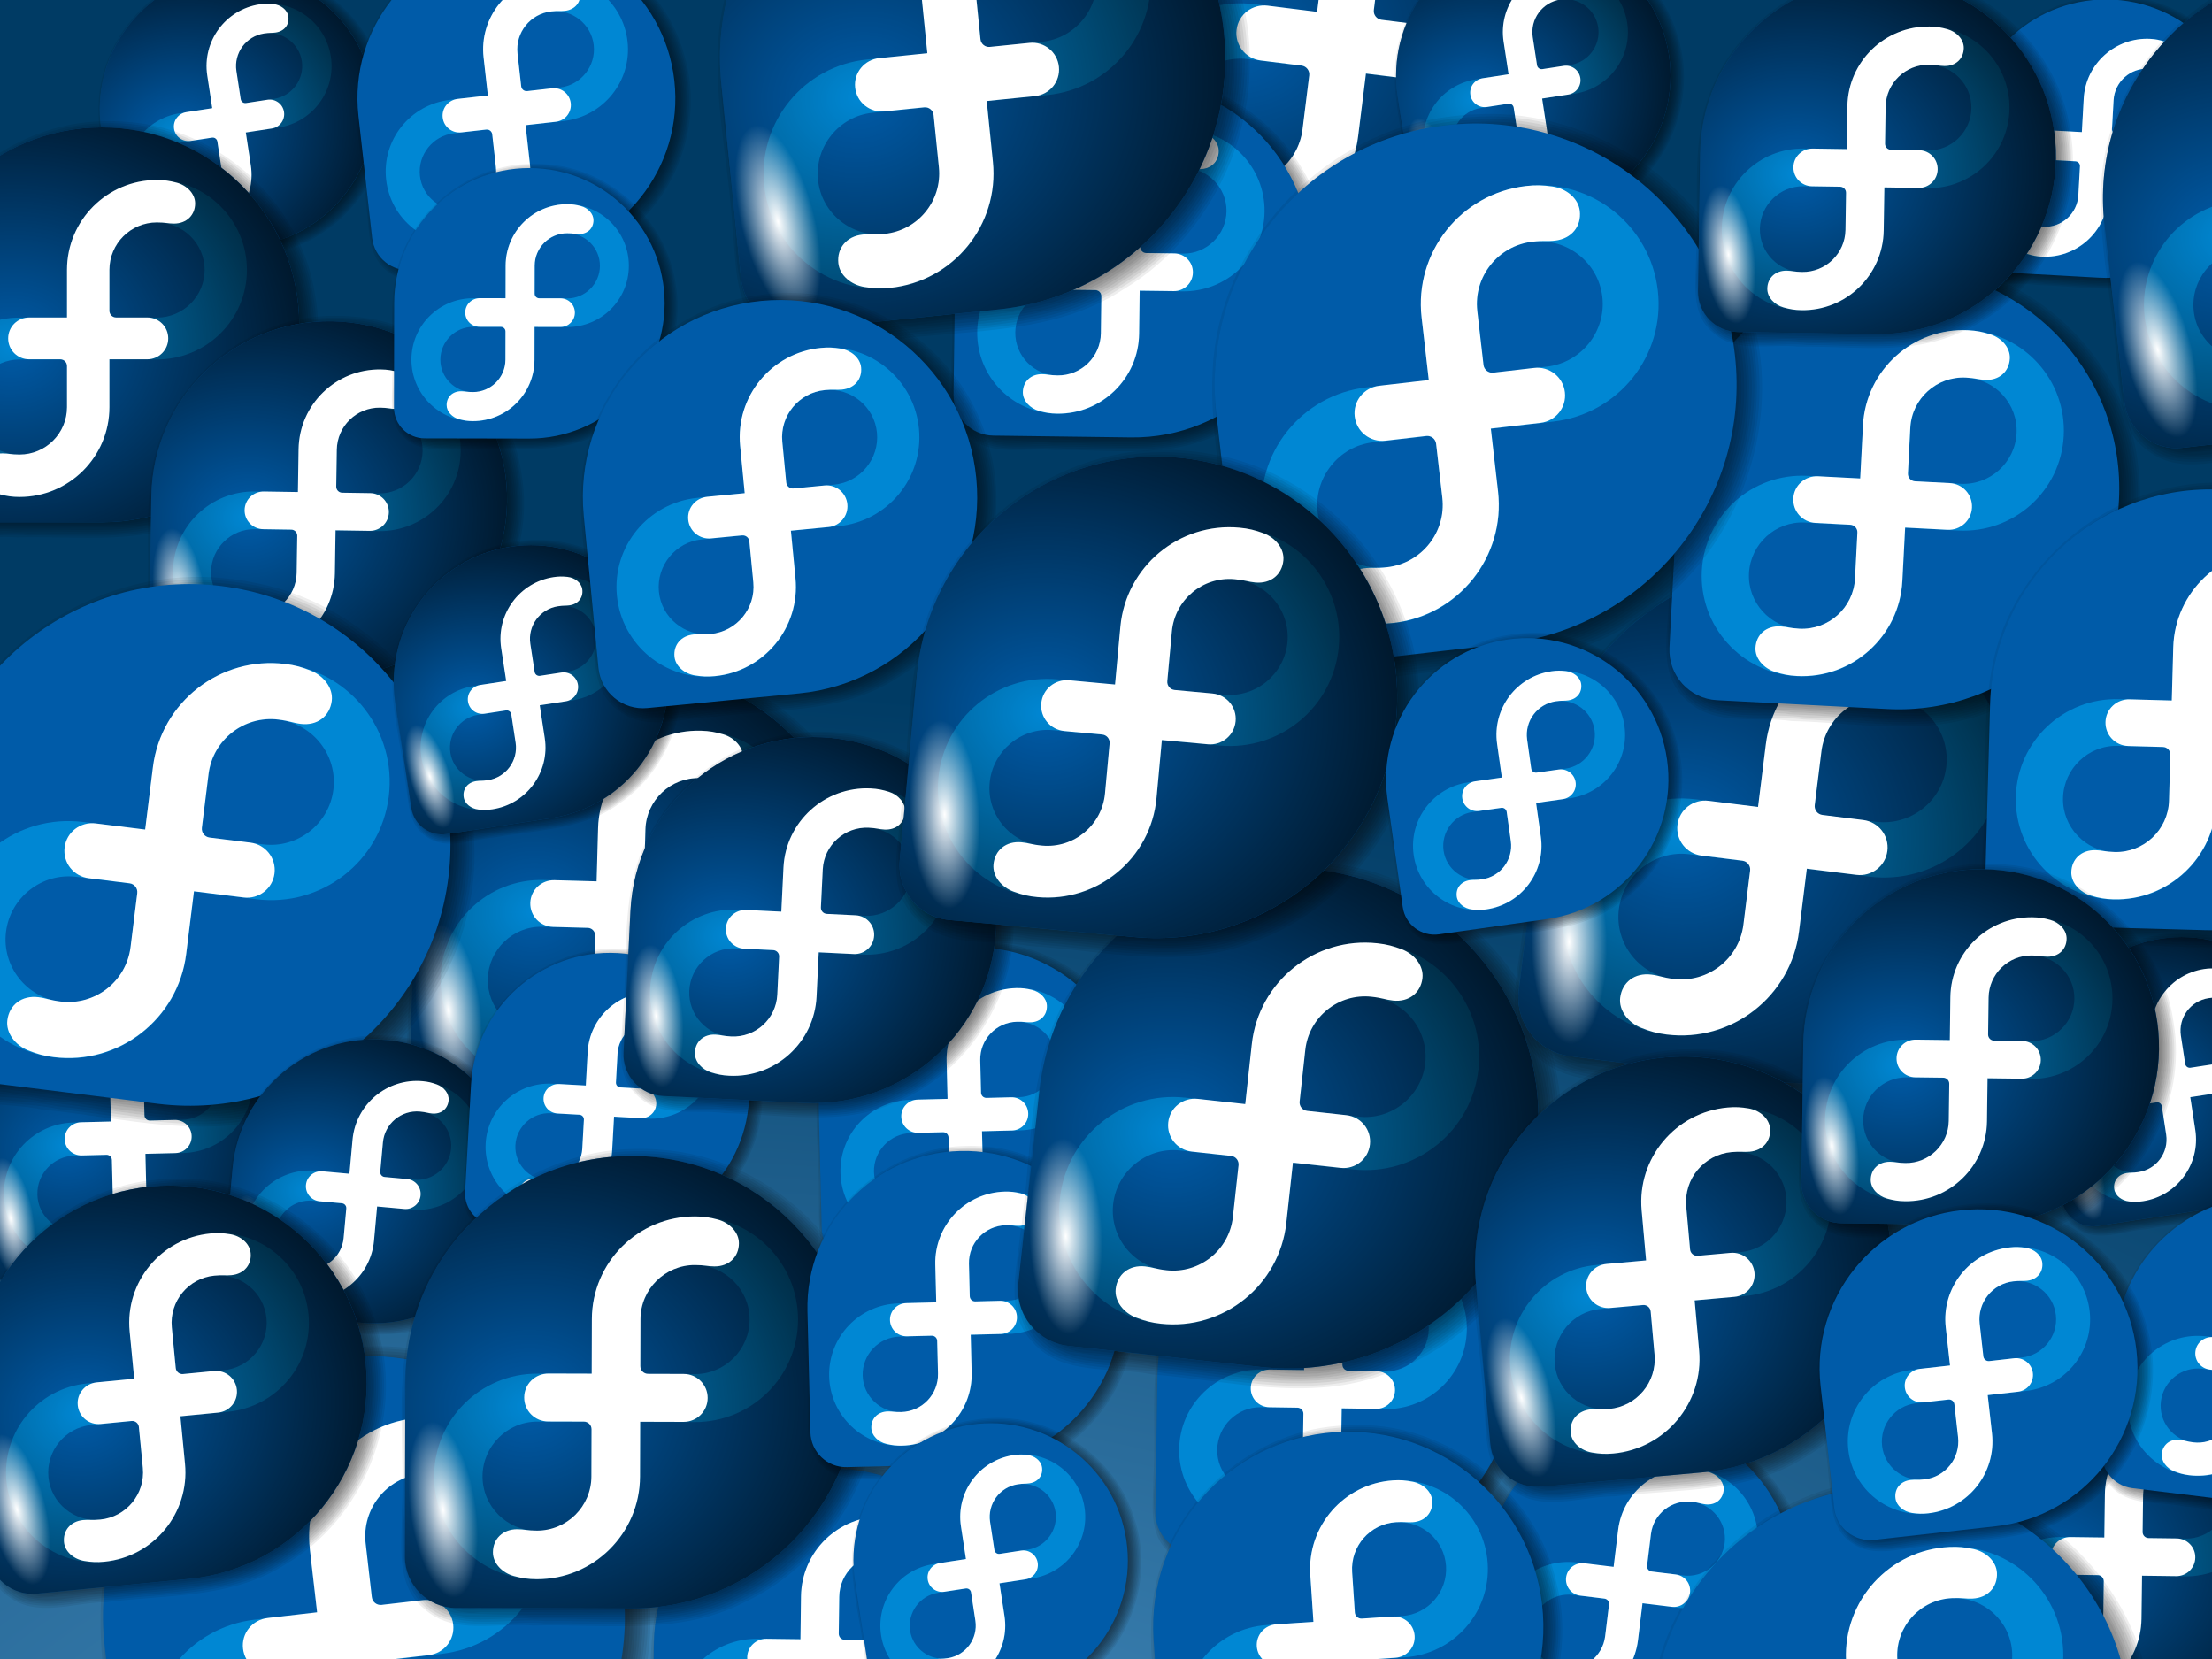 <?xml version="1.0" encoding="UTF-8" standalone="no"?>
<!-- Created with Inkscape (http://www.inkscape.org/) -->
<svg
   xmlns:dc="http://purl.org/dc/elements/1.1/"
   xmlns:cc="http://web.resource.org/cc/"
   xmlns:rdf="http://www.w3.org/1999/02/22-rdf-syntax-ns#"
   xmlns:svg="http://www.w3.org/2000/svg"
   xmlns="http://www.w3.org/2000/svg"
   xmlns:xlink="http://www.w3.org/1999/xlink"
   xmlns:sodipodi="http://inkscape.sourceforge.net/DTD/sodipodi-0.dtd"
   xmlns:inkscape="http://www.inkscape.org/namespaces/inkscape"
   width="800"
   height="600"
   id="svg2"
   sodipodi:version="0.32"
   inkscape:version="0.43"
   version="1.0"
   sodipodi:docbase="/home/nicu/Desktop/w"
   sodipodi:docname="wb07.svg">
  <rect width="100%" height="100%" fill="#333333" stroke="none"/>
  <defs
     id="defs4">
    <linearGradient
       inkscape:collect="always"
       id="linearGradient4912">
      <stop
         style="stop-color:#ffffff;stop-opacity:1;"
         offset="0"
         id="stop4914" />
      <stop
         style="stop-color:#ffffff;stop-opacity:0;"
         offset="1"
         id="stop4916" />
    </linearGradient>
    <linearGradient
       id="linearGradient2465">
      <stop
         id="stop2467"
         offset="0"
         style="stop-color:#000000;stop-opacity:0;" />
      <stop
         id="stop2469"
         offset="1"
         style="stop-color:#000000;stop-opacity:0.839;" />
    </linearGradient>
    <radialGradient
       inkscape:collect="always"
       xlink:href="#linearGradient1369"
       id="radialGradient2412"
       cx="493.83"
       cy="702.918"
       fx="493.83"
       fy="702.918"
       r="400"
       gradientTransform="matrix(-2.301,-0.215,0.102,-1.09,1359.149,1561.481)"
       gradientUnits="userSpaceOnUse" />
    <linearGradient
       id="linearGradient1369">
      <stop
         id="stop1372"
         offset="0"
         style="stop-color:#478ec1;stop-opacity:1;" />
      <stop
         id="stop1374"
         offset="1"
         style="stop-color:#003b64;stop-opacity:1;" />
    </linearGradient>
    <radialGradient
       inkscape:collect="always"
       xlink:href="#linearGradient2465"
       id="radialGradient1380"
       gradientUnits="userSpaceOnUse"
       gradientTransform="matrix(1.708,-0.11,9.364237e-2,1.459,-36.345,-27.071)"
       cx="38.716"
       cy="68.228"
       fx="38.716"
       fy="68.228"
       r="55.784" />
    <radialGradient
       inkscape:collect="always"
       xlink:href="#linearGradient4912"
       id="radialGradient1384"
       gradientUnits="userSpaceOnUse"
       gradientTransform="matrix(0.596,-0.102,0.194,1.133,-7.08,-9.87)"
       cx="30.565"
       cy="99.903"
       fx="30.565"
       fy="99.903"
       r="11.547" />
  </defs>
  <sodipodi:namedview
     id="base"
     pagecolor="#ffffff"
     bordercolor="#666666"
     borderopacity="1.0"
     inkscape:pageopacity="0.0"
     inkscape:pageshadow="2"
     inkscape:zoom="0.73373466"
     inkscape:cx="405.30244"
     inkscape:cy="245.48438"
     inkscape:document-units="px"
     inkscape:current-layer="layer1"
     inkscape:window-width="872"
     inkscape:window-height="723"
     inkscape:window-x="238"
     inkscape:window-y="39"
     showguides="true"
     inkscape:guide-bbox="true" />
  <g
     inkscape:label="Layer 1"
     inkscape:groupmode="layer"
     id="layer1">
    <rect
       style="opacity:1;fill:url(#radialGradient2412);fill-opacity:1.0;stroke:none;stroke-width:3;stroke-linecap:round;stroke-linejoin:round;stroke-miterlimit:4;stroke-dasharray:none;stroke-dashoffset:0;stroke-opacity:1"
       id="rect1511"
       width="800"
       height="600"
       x="0"
       y="5.3290705e-15" />
    <use
       x="0"
       y="0"
       inkscape:tiled-clone-of="#g2429"
       xlink:href="#g2429"
       transform="matrix(1.311,0.163,-0.163,1.311,463.31,-150.203)"
       id="use2711"
       width="800"
       height="600" />
    <use
       height="600"
       width="800"
       id="use2709"
       transform="matrix(0.704,3.913087e-2,-3.913087e-2,0.704,740.365,-33.997)"
       xlink:href="#g2429"
       inkscape:tiled-clone-of="#g2429"
       y="0"
       x="0" />
    <use
       height="600"
       width="800"
       id="use2707"
       transform="matrix(0.901,1.169337e-2,-1.169337e-2,0.901,740.565,452.321)"
       xlink:href="#g2429"
       inkscape:tiled-clone-of="#g2429"
       y="0"
       x="0" />
    <use
       x="0"
       y="0"
       inkscape:tiled-clone-of="#g2429"
       xlink:href="#g2429"
       transform="matrix(0.901,1.169337e-2,-1.169337e-2,0.901,269.005,489.119)"
       id="use2705"
       width="800"
       height="600" />
    <use
       height="600"
       width="800"
       id="use2703"
       transform="matrix(0.687,-0.105,0.105,0.687,751.318,311.696)"
       xlink:href="#g2429"
       inkscape:tiled-clone-of="#g2429"
       y="0"
       x="0" />
    <use
       height="600"
       width="800"
       id="use2701"
       transform="matrix(0.774,9.461476e-2,-9.461476e-2,0.774,575.697,475.516)"
       xlink:href="#g2429"
       inkscape:tiled-clone-of="#g2429"
       y="0"
       x="0" />
    <use
       height="600"
       width="800"
       id="use2699"
       transform="matrix(0.687,-0.105,0.105,0.687,48.066,-37.204)"
       xlink:href="#g2429"
       inkscape:tiled-clone-of="#g2429"
       y="0"
       x="0" />
    <use
       x="0"
       y="0"
       inkscape:tiled-clone-of="#g2429"
       xlink:href="#g2429"
       transform="matrix(0.901,1.395977e-2,-1.395977e-2,0.901,451.409,391.717)"
       id="use2695"
       width="800"
       height="600" />
    <use
       x="0"
       y="0"
       inkscape:tiled-clone-of="#g2429"
       xlink:href="#g2429"
       transform="matrix(0.793,-1.964749e-2,1.964749e-2,0.793,18.657,315.031)"
       id="use2693"
       width="800"
       height="600" />
    <use
       height="600"
       width="800"
       id="use2691"
       transform="matrix(0.793,-1.964749e-2,1.964749e-2,0.793,321.219,306.853)"
       xlink:href="#g2429"
       inkscape:tiled-clone-of="#g2429"
       y="0"
       x="0" />
    <use
       height="600"
       width="800"
       id="use2689"
       transform="matrix(1.116,3.082914e-2,-3.082914e-2,1.116,192.269,189.88)"
       xlink:href="#g2429"
       inkscape:tiled-clone-of="#g2429"
       y="0"
       x="0" />
    <use
       height="600"
       width="800"
       id="use2687"
       transform="matrix(1.313,-0.151,0.151,1.313,65.536,436.024)"
       xlink:href="#g2429"
       inkscape:tiled-clone-of="#g2429"
       y="0"
       x="0" />
    <g
       id="g2429"
       inkscape:tile-w="155.67256"
       inkscape:tile-h="150.75809"
       inkscape:tile-cx="49.566541"
       inkscape:tile-cy="51.066988"
       transform="translate(-12.266,68.145)">
      <g
         transform="matrix(0.985,0,0,0.985,-181.439,-33.124)"
         id="g2352">
        <path
           id="path2354"
           d="M 235.312,18.969 C 204.452,19.027 175.74,44.003 171.426,74.642 C 169.438,94.677 171.115,115.189 170.562,135.406 C 168.922,142.642 173.16,151.726 181.344,151.75 C 202.995,151.363 225.025,152.681 246.457,151.098 C 276.982,147.39 302.469,119.407 303.312,88.688 C 305.592,57.626 282.454,27.058 251.938,20.625 C 246.413,19.398 240.977,18.816 235.312,18.969 z "
           style="opacity:0.067;fill:#000000;fill-opacity:1" />
        <path
           id="path2359"
           d="M 235.281,18.25 C 203.721,18.386 174.787,43.895 170.594,75.188 C 168.868,97.002 170.296,119.27 169.875,141.25 C 170.111,149.267 178.622,154.001 185.969,152.5 C 206.702,151.93 227.682,153.679 248.269,151.561 C 279.596,146.83 304.803,117.177 304.094,85.375 C 304.829,53.839 279.928,24.212 248.812,19.25 C 244.398,18.551 239.812,18.102 235.281,18.25 z "
           style="opacity:0.067;fill:#000000;fill-opacity:1" />
        <path
           id="path2364"
           d="M 235.25,17.531 C 203.558,17.746 174.575,43.025 170.043,74.297 C 167.954,94.492 169.695,115.047 169.125,135.375 C 167.535,143.135 171.906,152.593 180.531,153.125 C 202.222,152.968 223.999,153.914 245.656,152.656 C 277.693,149.142 304.283,120.055 304.79,87.782 C 306.584,55.617 282.229,24.743 250.625,18.906 C 245.578,17.869 240.403,17.395 235.25,17.531 z "
           style="opacity:0.067;fill:#000000;fill-opacity:1" />
        <path
           id="path2369"
           d="M 235.219,16.812 C 203.994,16.989 174.866,41.646 169.644,72.48 C 166.956,91.283 169.085,110.436 168.406,129.375 C 168.141,137.25 166.916,148.084 175.438,152.312 C 183.968,155.947 193.87,152.974 202.906,153.938 C 225.348,153.165 249.488,157.464 269.688,145.625 C 296.962,131.395 311.528,97.585 303.375,68.188 C 295.97,37.884 266.291,15.517 235.219,16.812 z "
           style="opacity:0.067;fill:#000000;fill-opacity:1" />
        <path
           id="path2374"
           d="M 235.188,16.125 C 203.362,16.248 173.802,41.602 168.812,73.062 C 166.378,91.974 168.36,111.268 167.719,130.344 C 167.324,138.117 166.607,148.248 174.562,152.656 C 182.953,156.836 192.88,153.607 201.906,154.625 C 224.238,153.735 248.225,158.206 268.562,147.031 C 296.672,133.253 312.281,98.88 304.244,68.744 C 296.95,37.701 267.034,14.829 235.188,16.125 z "
           style="opacity:0.067;fill:#000000;fill-opacity:1" />
        <path
           id="path2379"
           d="M 235.188,15.406 C 202.943,15.578 173.171,41.112 168.094,72.969 C 165.674,92.228 167.632,111.915 167,131.344 C 166.337,139.296 166.499,149.523 174.75,153.562 C 183.815,157.417 194.254,154.375 203.875,155.344 C 225.962,154.649 249.718,158.678 269.758,147.218 C 297.637,133.027 312.911,98.844 304.949,68.591 C 297.592,37.302 267.488,14.123 235.188,15.406 z "
           style="opacity:0.067;fill:#000000;fill-opacity:1" />
        <path
           id="path2384"
           d="M 235.156,14.688 C 204.867,15.042 176.877,36.846 168.969,65.969 C 164.361,82.193 166.971,99.36 166.281,116.027 C 166.669,125.467 165.534,135.17 166.781,144.469 C 168.661,152.617 177.447,157.271 185.446,156.062 C 205.277,155.76 225.158,156.673 244.959,155.599 C 275.138,152.692 301.406,128.143 306.53,98.193 C 311.831,70.867 299.307,41.38 275.912,26.345 C 263.998,18.403 249.562,14.296 235.156,14.688 z "
           style="opacity:0.067;fill:#000000;fill-opacity:1" />
        <path
           id="path2389"
           d="M 235.125,13.875 C 225.822,14.123 216.563,16.162 208.054,19.944 C 202.623,22.32 197.522,25.42 192.844,29.062 C 190.708,30.833 188.537,32.641 186.582,34.641 C 181.637,39.51 177.444,45.109 174.104,51.2 C 170.605,57.765 168.015,64.848 166.687,72.182 C 165.526,77.946 165.406,83.852 165.469,89.713 C 165.479,106.806 165.448,123.9 165.484,140.993 C 165.58,145.531 167.675,149.979 171.135,152.9 C 173.017,154.626 175.439,155.77 177.915,156.414 C 181.081,157.158 184.356,156.783 187.575,156.875 C 204.417,156.863 221.259,156.9 238.1,156.856 C 248.297,156.696 258.47,154.379 267.673,149.966 C 272.978,147.48 277.94,144.282 282.469,140.562 C 284.456,138.826 286.475,137.054 288.309,135.128 C 291.426,131.901 294.274,128.445 296.728,124.68 C 301.182,117.972 304.409,110.468 306.388,102.666 C 307.896,96.494 308.614,90.129 308.469,83.775 C 308.307,76.847 307.177,69.926 305.024,63.336 C 303.484,58.516 301.379,53.881 298.878,49.492 C 295.816,44.278 292.151,39.445 287.881,35.172 C 285.172,32.395 282.243,29.867 279.129,27.568 C 273.868,23.719 268.083,20.62 261.974,18.346 C 253.432,15.14 244.24,13.655 235.125,13.875 z "
           style="opacity:0.067;fill:#000000;fill-opacity:1" />
        <path
           id="path2394"
           d="M 235.125,13.25 C 204.673,13.588 176.213,35.387 167.891,64.591 C 162.797,81.226 165.547,98.895 164.844,116.027 C 165.275,125.583 164.011,135.39 165.406,144.812 C 167.43,153.621 176.793,158.742 185.446,157.5 C 205.33,157.201 225.262,158.105 245.115,157.038 C 276.067,154.018 302.909,128.793 308,98.125 C 313.516,69.384 299.439,38.475 274.375,23.656 C 262.649,16.53 248.881,12.884 235.125,13.25 z "
           style="opacity:0.067;fill:#000000;fill-opacity:1" />
        <path
           id="path2399"
           d="M 235.094,12.531 C 201.043,12.831 170.092,39.795 165.105,73.422 C 162.905,93.922 164.713,114.704 164.125,135.312 C 162.458,145.04 168.068,156.098 178.25,157.844 C 199.013,158.715 219.957,158.057 240.781,158.125 C 275.052,156.929 305.51,128.7 309.219,94.625 C 314.127,61.372 292.743,27.105 261.059,16.6 C 252.758,13.686 243.899,12.314 235.094,12.531 z "
           style="opacity:0.067;fill:#000000;fill-opacity:1" />
        <path
           id="path2404"
           d="M 235.094,11.812 C 201.095,12.114 170.014,38.773 164.594,72.281 C 162.003,91.452 164.067,110.996 163.406,130.312 C 162.697,139.288 162.901,150.484 171.531,155.781 C 180.824,161.673 192.544,157.826 202.875,158.938 C 225.237,158.223 249.245,162.229 269.804,151.216 C 299.103,137.13 316.112,102.358 309.031,70.531 C 302.497,36.319 269.974,10.423 235.094,11.812 z "
           style="opacity:0.067;fill:#000000;fill-opacity:1" />
        <path
           id="path2409"
           d="M 235.062,11.125 C 201.425,11.359 170.43,37.361 164.219,70.375 C 161.077,88.799 163.465,107.7 162.719,126.312 C 162.758,136.155 160.68,148.537 169.75,155.375 C 179.113,162.804 191.972,158.451 202.875,159.625 C 225.379,158.896 249.48,162.97 270.117,151.841 C 299.151,137.945 316.271,103.736 310.094,72.156 C 304.771,39.701 275.467,13.214 242.656,11.312 C 240.131,11.114 237.594,11.059 235.062,11.125 z "
           style="opacity:0.067;fill:#000000;fill-opacity:1" />
        <path
           id="path2414"
           d="M 235.062,10.406 C 201.088,10.66 169.763,36.895 163.531,70.25 C 160.31,88.7 162.771,107.662 162,126.312 C 160.882,137.947 161.081,153.961 174.188,158.812 C 184.632,162.25 196.062,159.429 206.875,160.344 C 227.832,159.924 250.265,163.015 269.531,152.938 C 299.339,139.119 317.123,104.322 310.781,72.031 C 305.289,38.532 274.731,11.609 240.781,10.469 C 238.876,10.396 236.969,10.341 235.062,10.406 z "
           style="opacity:0.067;fill:#000000;fill-opacity:1" />
        <path
           id="path2419"
           d="M 235.062,9.688 C 200.79,9.947 169.125,36.412 162.844,70.062 C 159.574,88.571 162.057,107.597 161.281,126.312 C 160.086,138.275 160.52,154.507 173.938,159.5 C 184.481,162.948 195.969,160.171 206.875,161.062 C 227.948,160.647 250.447,163.741 269.844,153.562 C 299.957,139.632 317.869,104.481 311.5,71.906 C 305.954,38.145 275.145,10.967 240.938,9.75 C 238.98,9.686 237.021,9.619 235.062,9.688 z "
           style="opacity:0.067;fill:#000000;fill-opacity:1" />
        <path
           id="path2424"
           d="M 235.031,8.969 C 201.106,9.262 169.601,34.949 162.531,68.125 C 158.611,86.87 161.408,106.288 160.562,125.312 C 160.717,135.763 158.38,148.664 167.562,156.281 C 177.111,165.155 191.227,160.715 202.875,161.781 C 225.35,161.098 249.392,164.994 270.156,154.219 C 300.193,140.274 318.364,105.33 312.344,72.731 C 307.285,38.951 277.013,11.215 242.906,9.188 C 240.303,8.932 237.653,8.917 235.031,8.969 z "
           style="opacity:0.067;fill:#000000;fill-opacity:1" />
      </g>
      <g
         transform="matrix(1.28,0,0,1.28,-29.843,-30.167)"
         id="g5303">
        <path
           id="speech-bubble"
           style="fill:#005ba8;fill-opacity:1"
           d="M 117.454,62.118 C 117.454,31.307 92.479,6.33 61.67,6.33 C 30.876,6.33 5.908,31.286 5.887,62.077 L 5.886,62.075 L 5.886,105.245 L 5.887,105.249 C 5.904,112.24 11.574,117.898 18.571,117.898 C 18.591,117.898 18.61,117.895 18.63,117.895 L 18.634,117.898 L 61.693,117.898 L 61.693,117.898 C 92.49,117.885 117.454,92.919 117.454,62.118 z " />
        <g
           style="fill:#0087d3;fill-opacity:1"
           transform="matrix(0.429,0,0,0.429,7.244,8.368)"
           id="f-script">
          <path
             d="M 163.202,29.904 C 130.498,29.904 103.989,56.414 103.989,89.116 C 103.989,89.127 103.989,89.142 103.989,89.157 L 103.989,120.496 L 72.746,120.496 C 72.741,120.496 72.741,120.496 72.738,120.496 C 40.035,120.496 13.526,146.877 13.526,179.577 C 13.526,212.282 40.036,238.791 72.738,238.791 C 105.437,238.791 131.947,212.282 131.947,179.577 C 131.947,179.565 131.947,179.554 131.947,179.536 L 131.947,148.067 L 163.189,148.067 C 163.196,148.067 163.199,148.067 163.202,148.067 C 195.901,148.067 222.411,121.816 222.411,89.116 C 222.411,56.414 195.901,29.904 163.202,29.904 z M 103.989,179.633 C 103.964,196.864 89.979,210.833 72.738,210.833 C 55.479,210.833 41.358,196.841 41.358,179.582 C 41.358,162.317 55.479,148.066 72.738,148.066 C 72.752,148.066 72.766,148.066 72.779,148.066 L 99.558,148.066 C 99.567,148.066 99.572,148.066 99.578,148.066 C 102.016,148.066 103.993,150.039 103.993,152.473 C 103.993,152.478 103.99,152.478 103.99,152.484 L 103.99,179.633 L 103.989,179.633 z M 163.199,120.496 C 163.189,120.496 163.179,120.496 163.17,120.496 L 136.373,120.496 C 136.367,120.496 136.36,120.496 136.357,120.496 C 133.919,120.496 131.947,118.524 131.947,116.084 L 131.947,116.083 L 131.947,89.065 C 131.976,71.824 145.957,57.86 163.199,57.86 C 180.458,57.86 194.582,71.853 194.582,89.115 C 194.582,106.375 180.458,120.496 163.199,120.496 z "
             style="fill:#0087d3;fill-opacity:1"
             id="f-script-path" />
        </g>
        <path
           d="M 117.454,62.118 C 117.454,31.307 92.479,6.33 61.67,6.33 C 30.876,6.33 5.908,31.286 5.887,62.077 L 5.886,62.075 L 5.886,105.245 L 5.887,105.249 C 5.904,112.24 11.574,117.898 18.571,117.898 C 18.591,117.898 18.61,117.895 18.63,117.895 L 18.634,117.898 L 61.693,117.898 L 61.693,117.898 C 92.49,117.885 117.454,92.919 117.454,62.118 z "
           style="fill:url(#radialGradient1380);fill-opacity:1"
           id="path1590" />
        <path
           d="M 51.826,60.028 L 51.826,46.591 C 51.826,46.585 51.826,46.579 51.826,46.574 C 51.826,32.554 63.19,21.188 77.211,21.188 C 79.338,21.188 80.849,21.428 82.818,21.943 C 85.689,22.696 88.034,25.048 88.035,27.786 C 88.036,31.095 85.634,33.501 82.043,33.501 C 80.333,33.501 79.714,33.174 77.21,33.174 C 69.818,33.174 63.824,39.161 63.812,46.552 L 63.812,58.135 L 63.812,58.136 C 63.812,59.182 64.657,60.027 65.702,60.027 C 65.704,60.027 65.707,60.027 65.709,60.027 L 74.507,60.027 C 77.786,60.027 80.434,62.652 80.436,65.94 C 80.436,69.228 77.785,71.847 74.507,71.847 L 63.812,71.847 L 63.812,85.339 C 63.812,85.347 63.812,85.351 63.812,85.359 C 63.812,99.378 52.446,110.743 38.428,110.743 C 36.301,110.743 34.789,110.503 32.821,109.988 C 29.95,109.235 27.604,106.882 27.603,104.145 C 27.603,100.836 30.004,98.429 33.596,98.429 C 35.305,98.429 35.925,98.757 38.428,98.757 C 45.82,98.757 51.815,92.77 51.827,85.381 C 51.827,85.381 51.827,73.739 51.827,73.737 C 51.827,72.693 50.979,71.848 49.934,71.848 C 49.933,71.848 49.932,71.848 49.929,71.848 L 41.132,71.848 C 37.852,71.848 35.202,69.231 35.202,65.942 C 35.201,62.634 37.88,60.028 41.194,60.028 L 51.826,60.028 L 51.826,60.028 z "
           style="fill:#ffffff"
           id="blue-inifity-connectors" />
        <path
           sodipodi:type="arc"
           style="fill:url(#radialGradient1384);fill-opacity:1;stroke:none;stroke-width:3;stroke-linecap:round;stroke-linejoin:round;stroke-miterlimit:4;stroke-dasharray:none;stroke-dashoffset:0;stroke-opacity:1"
           id="path4225"
           sodipodi:cx="29.88604"
           sodipodi:cy="99.132805"
           sodipodi:rx="11.546879"
           sodipodi:ry="15.282634"
           d="M 41.433 99.133 A 11.547 15.283 0 1 1  18.339,99.133 A 11.547 15.283 0 1 1  41.433 99.133 z"
           transform="matrix(1.139,-0.15,9.626483e-2,1.664,-29.128,-68.493)" />
      </g>
    </g>
    <use
       x="0"
       y="0"
       inkscape:tiled-clone-of="#g2429"
       xlink:href="#g2429"
       transform="matrix(0.8,-8.976574e-2,8.976574e-2,0.8,146.755,-55.134)"
       id="use2625"
       width="800"
       height="600" />
    <use
       x="0"
       y="0"
       inkscape:tiled-clone-of="#g2429"
       xlink:href="#g2429"
       transform="matrix(0.901,1.395977e-2,-1.395977e-2,0.901,87.517,74.163)"
       id="use2627"
       width="800"
       height="600" />
    <use
       x="0"
       y="0"
       inkscape:tiled-clone-of="#g2429"
       xlink:href="#g2429"
       transform="matrix(1.311,0.163,-0.163,1.311,39.451,145.544)"
       id="use2629"
       width="800"
       height="600" />
    <use
       x="0"
       y="0"
       inkscape:tiled-clone-of="#g2429"
       xlink:href="#g2429"
       transform="matrix(0.716,6.500247e-2,-6.500247e-2,0.716,116.497,340.729)"
       id="use2631"
       width="800"
       height="600" />
    <use
       x="0"
       y="0"
       inkscape:tiled-clone-of="#g2429"
       xlink:href="#g2429"
       transform="matrix(0.685,1.342135e-3,-1.342135e-3,0.685,166.399,29.174)"
       id="use2633"
       width="800"
       height="600" />
    <use
       x="0"
       y="0"
       inkscape:tiled-clone-of="#g2429"
       xlink:href="#g2429"
       transform="matrix(0.687,-0.105,0.105,0.687,154.372,169.955)"
       id="use2635"
       width="800"
       height="600" />
    <use
       x="0"
       y="0"
       inkscape:tiled-clone-of="#g2429"
       xlink:href="#g2429"
       transform="matrix(0.704,3.913087e-2,-3.913087e-2,0.704,199.298,310.814)"
       id="use2637"
       width="800"
       height="600" />
    <use
       x="0"
       y="0"
       inkscape:tiled-clone-of="#g2429"
       xlink:href="#g2429"
       transform="matrix(1.146,3.321683e-3,-3.321683e-3,1.146,186.609,365.148)"
       id="use2639"
       width="800"
       height="600" />
    <use
       height="600"
       width="800"
       id="use2681"
       transform="matrix(0.901,1.169337e-2,-1.169337e-2,0.901,378.036,-12.425)"
       xlink:href="#g2429"
       inkscape:tiled-clone-of="#g2429"
       y="0"
       x="0" />
    <use
       x="0"
       y="0"
       inkscape:tiled-clone-of="#g2429"
       xlink:href="#g2429"
       transform="matrix(1.273,-0.129,0.129,1.273,289.727,-123.782)"
       id="use2641"
       width="800"
       height="600" />
    <use
       x="0"
       y="0"
       inkscape:tiled-clone-of="#g2429"
       xlink:href="#g2429"
       transform="matrix(0.994,-9.602296e-2,9.602296e-2,0.994,234.222,66.564)"
       id="use2643"
       width="800"
       height="600" />
    <use
       x="0"
       y="0"
       inkscape:tiled-clone-of="#g2429"
       xlink:href="#g2429"
       transform="matrix(0.926,4.513538e-2,-4.513538e-2,0.926,265.32,222.308)"
       id="use2645"
       width="800"
       height="600" />
    <use
       x="0"
       y="0"
       inkscape:tiled-clone-of="#g2429"
       xlink:href="#g2429"
       transform="matrix(0.793,-1.964749e-2,1.964749e-2,0.793,317.13,380.45)"
       id="use2647"
       width="800"
       height="600" />
    <use
       x="0"
       y="0"
       inkscape:tiled-clone-of="#g2429"
       xlink:href="#g2429"
       transform="matrix(1.26,0.138,-0.138,1.26,435.678,251.3)"
       id="use2653"
       width="800"
       height="600" />
    <use
       x="0"
       y="0"
       inkscape:tiled-clone-of="#g2429"
       xlink:href="#g2429"
       transform="matrix(0.986,-6.59129e-2,6.59129e-2,0.986,443.563,474.948)"
       id="use2655"
       width="800"
       height="600" />
    <use
       height="600"
       width="800"
       id="use2685"
       transform="matrix(1.311,0.163,-0.163,1.311,622.768,137.367)"
       xlink:href="#g2429"
       inkscape:tiled-clone-of="#g2429"
       y="0"
       x="0" />
    <use
       x="0"
       y="0"
       inkscape:tiled-clone-of="#g2429"
       xlink:href="#g2429"
       transform="matrix(1.116,5.798798e-2,-5.798798e-2,1.116,652.384,43.499)"
       id="use2657"
       width="800"
       height="600" />
    <use
       x="0"
       y="0"
       inkscape:tiled-clone-of="#g2429"
       xlink:href="#g2429"
       transform="matrix(0.687,-0.105,0.105,0.687,516.901,-49.47)"
       id="use2677"
       width="800"
       height="600" />
    <use
       x="0"
       y="0"
       inkscape:tiled-clone-of="#g2429"
       xlink:href="#g2429"
       transform="matrix(1.313,-0.151,0.151,1.313,467.589,-9.641)"
       id="use2649"
       width="800"
       height="600" />
    <use
       x="0"
       y="0"
       inkscape:tiled-clone-of="#g2429"
       xlink:href="#g2429"
       transform="matrix(1.214,0.112,-0.112,1.214,386.713,105.461)"
       id="use2651"
       width="800"
       height="600" />
    <use
       x="0"
       y="0"
       inkscape:tiled-clone-of="#g2429"
       xlink:href="#g2429"
       transform="matrix(0.708,-0.1,0.1,0.708,514.528,202.343)"
       id="use2659"
       width="800"
       height="600" />
    <use
       x="0"
       y="0"
       inkscape:tiled-clone-of="#g2429"
       xlink:href="#g2429"
       transform="matrix(1.051,-9.402218e-2,9.402218e-2,1.051,559.079,337.455)"
       id="use2661"
       width="800"
       height="600" />
    <use
       x="0"
       y="0"
       inkscape:tiled-clone-of="#g2429"
       xlink:href="#g2429"
       transform="matrix(1.207,-5.622343e-2,5.622343e-2,1.207,632.909,484.09)"
       id="use2663"
       width="800"
       height="600" />
    <use
       x="0"
       y="0"
       inkscape:tiled-clone-of="#g2429"
       xlink:href="#g2429"
       transform="matrix(1.162,-0.131,0.131,1.162,785.872,-59.935)"
       id="use2665"
       width="800"
       height="600" />
    <use
       x="0"
       y="0"
       inkscape:tiled-clone-of="#g2429"
       xlink:href="#g2429"
       transform="matrix(1.116,3.082914e-2,-3.082914e-2,1.116,761.957,124.461)"
       id="use2667"
       width="800"
       height="600" />
    <use
       x="0"
       y="0"
       inkscape:tiled-clone-of="#g2429"
       xlink:href="#g2429"
       transform="matrix(0.901,1.169337e-2,-1.169337e-2,0.901,684.686,272.419)"
       id="use2669"
       width="800"
       height="600" />
    <use
       x="0"
       y="0"
       inkscape:tiled-clone-of="#g2429"
       xlink:href="#g2429"
       transform="matrix(0.774,9.461476e-2,-9.461476e-2,0.774,803.3,393.743)"
       id="use2671"
       width="800"
       height="600" />
    <use
       height="600"
       width="800"
       id="use2673"
       transform="matrix(0.994,-9.602296e-2,9.602296e-2,0.994,13.434,386.844)"
       xlink:href="#g2429"
       inkscape:tiled-clone-of="#g2429"
       y="0"
       x="0" />
    <use
       height="600"
       width="800"
       id="use2675"
       transform="matrix(0.687,-0.105,0.105,0.687,320.644,487.509)"
       xlink:href="#g2429"
       inkscape:tiled-clone-of="#g2429"
       y="0"
       x="0" />
    <use
       height="600"
       width="800"
       id="use2679"
       transform="matrix(0.901,1.395977e-2,-1.395977e-2,0.901,647.665,-49.86)"
       xlink:href="#g2429"
       inkscape:tiled-clone-of="#g2429"
       y="0"
       x="0" />
    <use
       height="600"
       width="800"
       id="use2683"
       transform="matrix(0.8,-8.976574e-2,8.976574e-2,0.8,675.557,404.16)"
       xlink:href="#g2429"
       inkscape:tiled-clone-of="#g2429"
       y="0"
       x="0" />
  </g>
</svg>
